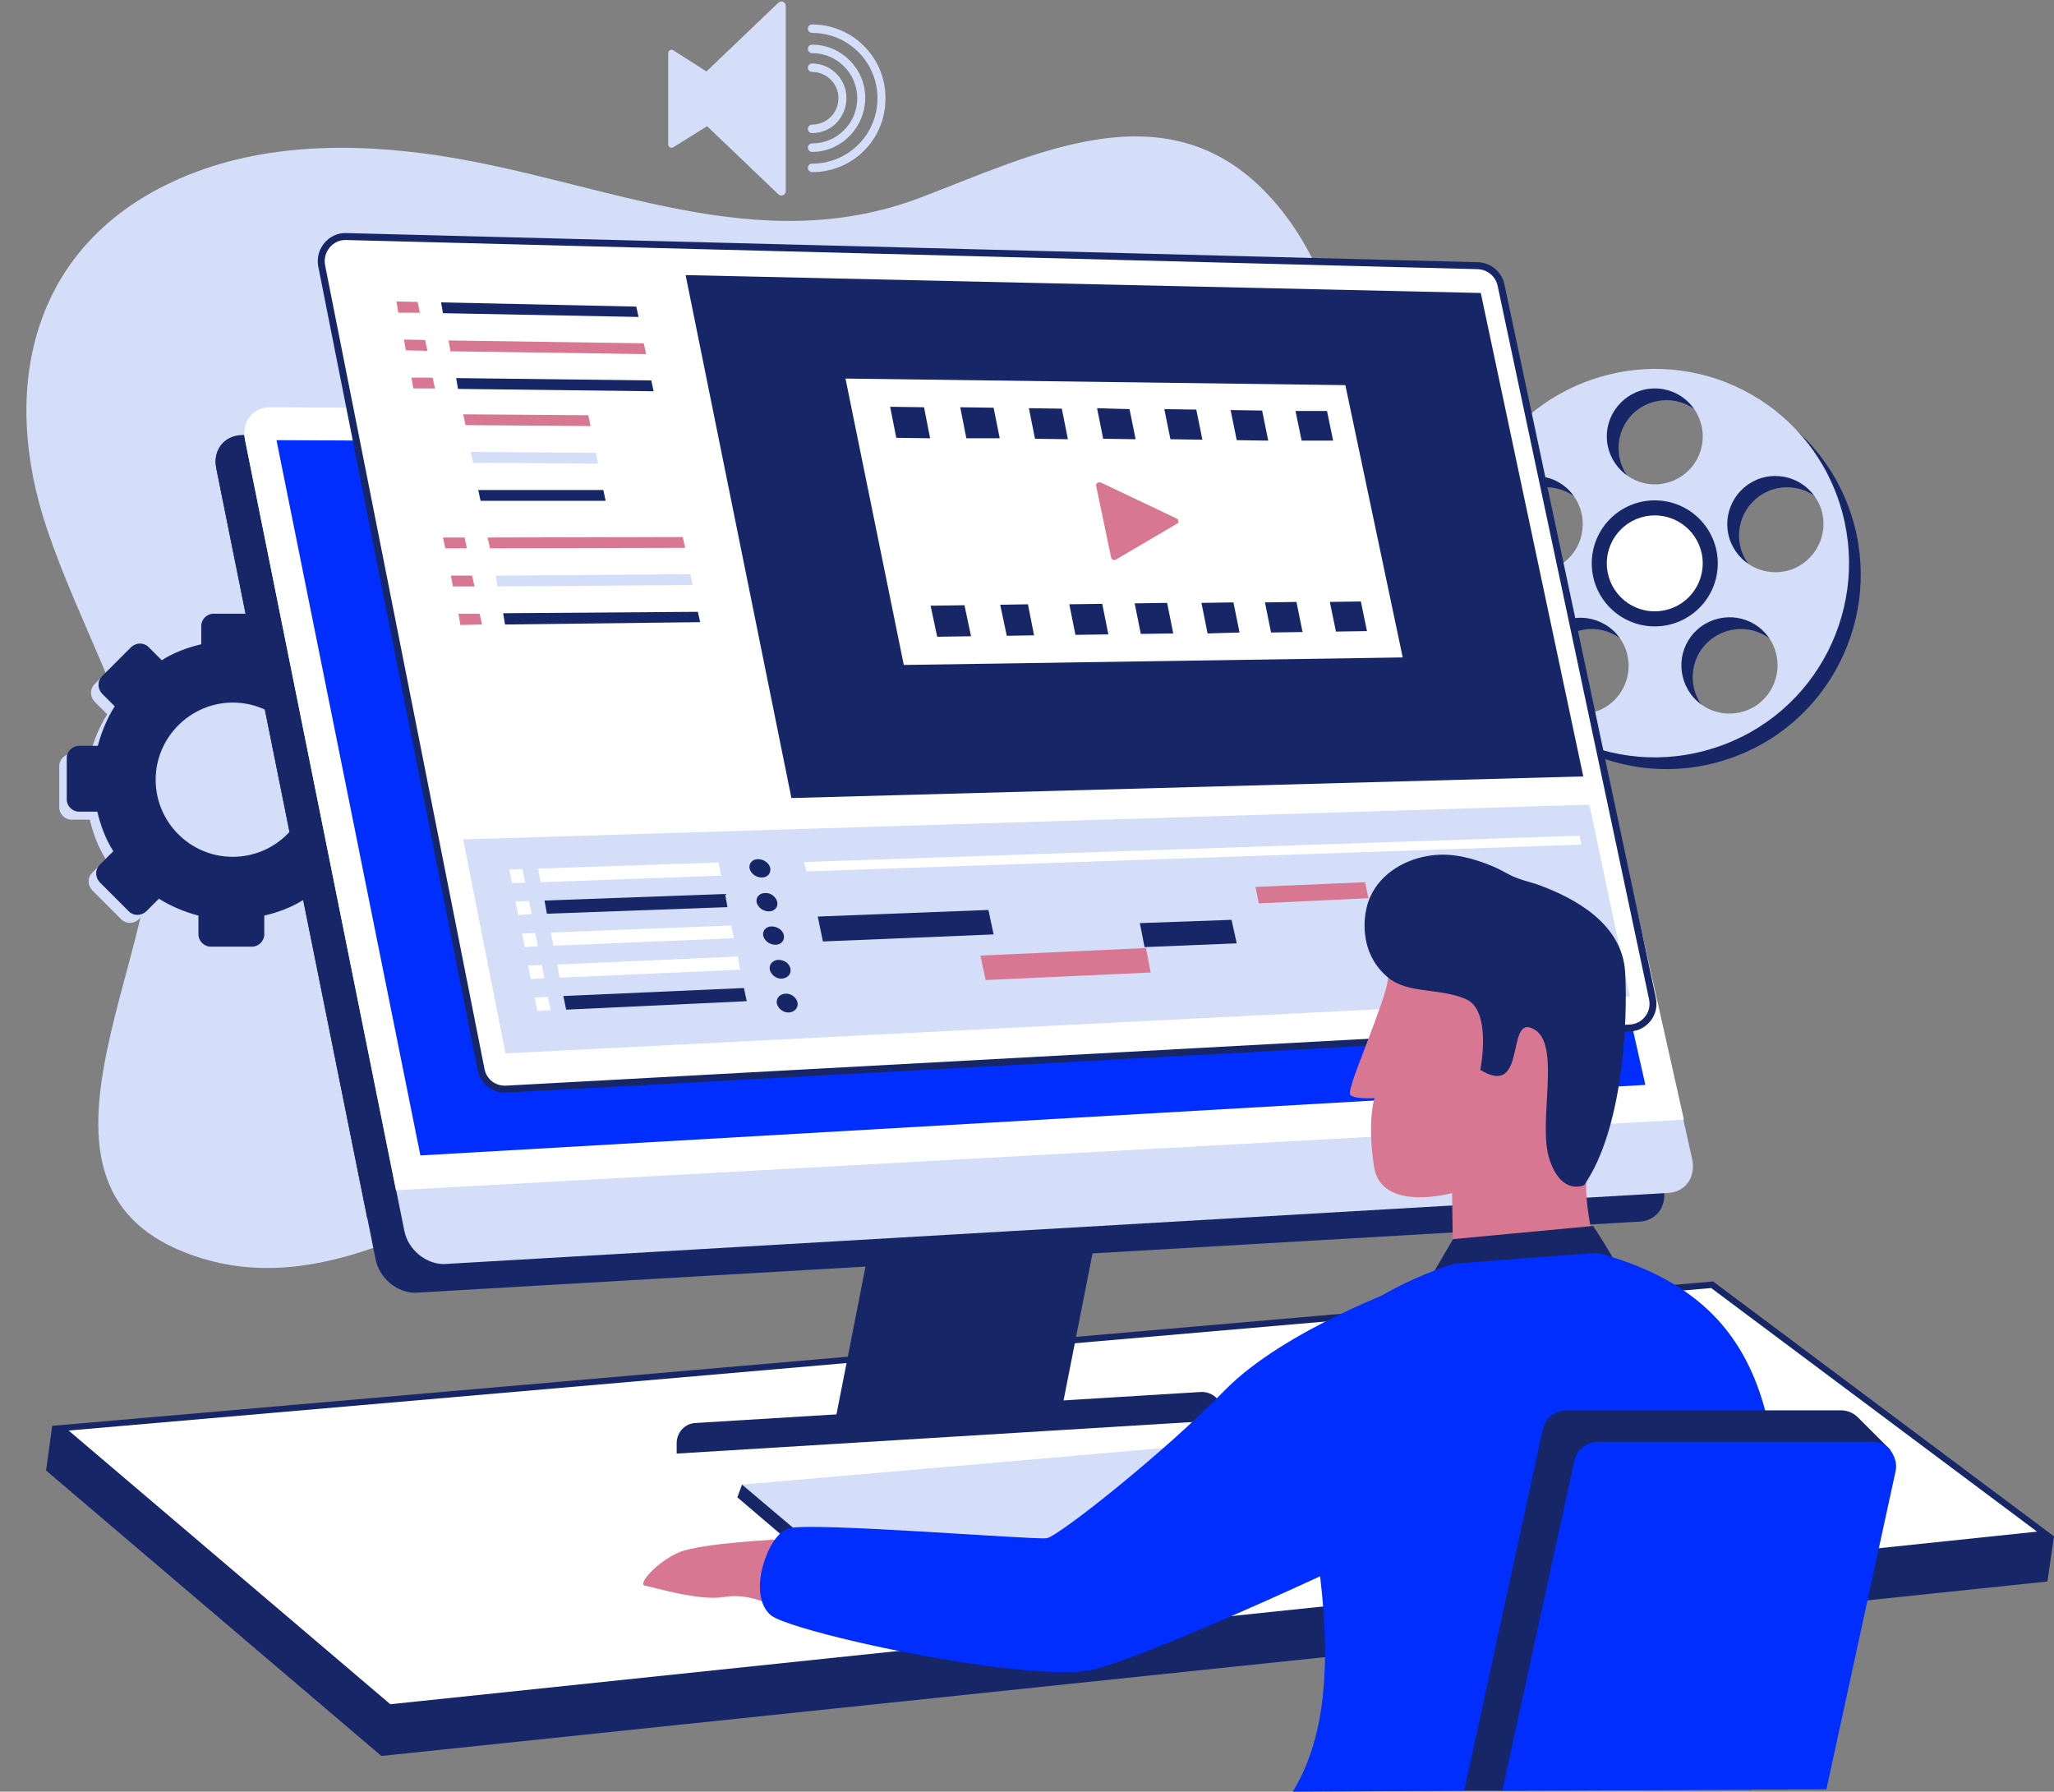 <?xml version="1.0" encoding="UTF-8" standalone="no"?><svg xmlns="http://www.w3.org/2000/svg" xmlns:xlink="http://www.w3.org/1999/xlink" fill="#000000" height="381" preserveAspectRatio="xMidYMid meet" version="1" viewBox="28.8 59.3 436.8 381.0" width="436.8" zoomAndPan="magnify"><rect x="28.8" y="59.3" width="436.8" height="381.0" fill="#808080" stroke="none"/><g><g><g><g id="change1_12"><path d="M450.9 385.6L391.8 341.4 58.8 370.3 39.9 362.5 38.6 372 109.9 432.7 464.2 395.6 465.6 386z" fill="#162667"/></g><g><g id="change2_3"><path d="M41.6 363L392.9 332.5 463.8 385.5 111.5 422.4z" fill="#ffffff"/></g><g id="change1_22"><path d="M392.7,333.2L462,385l-350.2,36.7l-68.4-58.2L392.7,333.2 M393.1,331.8L39.9,362.5l71.4,60.7L465.6,386 L393.1,331.8L393.1,331.8z" fill="#162667"/></g></g><g><g id="change1_14"><path d="M331.5 383L310 366.9 205.2 376 186.6 375 185.6 377.7 210.7 399.1 335.5 386 336.6 383.3z" fill="#162667"/></g><g id="change3_6"><path d="M186.6 375L211.8 396.3 336.6 383.3 311 364.2z" fill="#d4def9"/></g></g></g><g id="change3_8"><path d="M202,293.2c-19.1,0.6-38.4,5.7-55.3,13.6c-24.6,11.4-52.2,30.5-80.3,18.1c-36.8-16.3-0.5-66.7-5.8-93.9 c-4-20.8-15.1-39.3-21.8-59.2c-10-29.6-3.6-59.7,26.6-73.8c17.7-8.3,38.2-8.5,57.5-5.5c34.5,5.4,67,22,101.7,8.8 c23.7-9,51.3-23.2,72.8-1.7c22.6,22.8,20.9,62.5,23.4,92.1c2.5,26.6,13.7,51.5,20.1,77.1c7.8,31.2-21.6,56.8-51.6,51 c-12.6-2.4-24.1-8.7-35.6-14.4C237.4,297.5,220.5,292.7,202,293.2z" fill="#d4def9"/></g><g><g id="change3_1"><path d="M173.8,81l20.5,19.6c0.6,0.6,1.6,0.2,1.6-0.7V60.6c0-0.9-1-1.3-1.6-0.7l-20.5,19.6 C173.4,79.9,173.4,80.6,173.8,81z" fill="#d4def9"/></g><g id="change3_2"><path d="M183.4,83.5L172,90.6c-0.5,0.3-1.1,0-1.1-0.6V70.6c0-0.6,0.6-0.9,1.1-0.6l11.4,7.3 c0.2,0.1,0.3,0.4,0.3,0.6l0,5C183.8,83.1,183.6,83.4,183.4,83.5z" fill="#d4def9"/></g><g><g id="change3_3"><path d="M201.5,95.9c-0.5,0-0.9-0.4-0.9-0.9c0-0.5,0.4-0.9,0.9-0.9c7.7,0,13.9-6.2,13.9-13.9 c0-7.7-6.2-13.9-13.9-13.9c-0.5,0-0.9-0.4-0.9-0.9s0.4-0.9,0.9-0.9c8.6,0,15.6,7,15.6,15.6C217.2,88.9,210.2,95.9,201.5,95.9z" fill="#d4def9"/></g><g id="change3_13"><path d="M201.5,91.6c-0.5,0-0.9-0.4-0.9-0.9c0-0.5,0.4-0.9,0.9-0.9c5.3,0,9.6-4.3,9.6-9.6s-4.3-9.6-9.6-9.6 c-0.5,0-0.9-0.4-0.9-0.9c0-0.5,0.4-0.9,0.9-0.9c6.2,0,11.3,5.1,11.3,11.3S207.8,91.6,201.5,91.6z" fill="#d4def9"/></g><g id="change3_12"><path d="M201.5,87.6c-0.5,0-0.9-0.4-0.9-0.9c0-0.5,0.4-0.9,0.9-0.9c3.1,0,5.6-2.5,5.6-5.6 c0-3.1-2.5-5.6-5.6-5.6c-0.5,0-0.9-0.4-0.9-0.9c0-0.5,0.4-0.9,0.9-0.9c4,0,7.3,3.3,7.3,7.3C208.8,84.3,205.6,87.6,201.5,87.6z" fill="#d4def9"/></g></g></g><g><g id="change3_4"><path d="M109.4,220.2h-3.9c-0.7-3-1.8-5.9-3.4-8.4l2.9-2.9c1-1,1-2.6,0-3.7l-6.2-6.2c-1-1-2.6-1-3.7,0l-2.7,2.7 c-2.5-1.6-5.4-2.8-8.4-3.6v-4c0-1.4-1.2-2.6-2.6-2.6h-8.8c-1.4,0-2.6,1.2-2.6,2.6v3.9c-3,0.7-5.9,1.8-8.4,3.4l0,0l-2.8-2.8 c-1-1-2.6-1-3.7,0l-6.2,6.2c-1,1-1,2.6,0,3.7l2.7,2.7c-1.6,2.5-2.8,5.4-3.6,8.4h-4c-1.4,0-2.6,1.2-2.6,2.6v8.8 c0,1.4,1.2,2.6,2.6,2.6h3.9c0.7,3,1.8,5.9,3.4,8.4l-2.9,2.9c-1,1-1,2.6,0,3.7l6.2,6.2c1,1,2.6,1,3.7,0L61,252c0,0,0,0,0,0 c2.5,1.6,5.4,2.8,8.4,3.6c0,0,0,0,0,0v4c0,1.4,1.2,2.6,2.6,2.6h8.8c1.4,0,2.6-1.2,2.6-2.6v-3.9c0,0,0,0,0,0 c3-0.7,5.9-1.8,8.4-3.4c0,0,0,0,0,0l2.9,2.9c1,1,2.6,1,3.7,0l6.2-6.2c1-1,1-2.6,0-3.7l-2.7-2.7c0,0,0,0,0,0 c1.6-2.5,2.8-5.4,3.6-8.4h4c1.4,0,2.6-1.2,2.6-2.6v-8.8C112,221.4,110.8,220.2,109.4,220.2z M76.7,243.3 c-9.1,0-16.4-7.4-16.4-16.4c0-9.1,7.4-16.4,16.4-16.4c9.1,0,16.4,7.4,16.4,16.4C93.1,236,85.7,243.3,76.7,243.3z" fill="#d4def9"/></g><g id="change1_18"><path d="M111.1,218.4h-3.9c-0.7-3-1.8-5.9-3.4-8.4l2.9-2.9c1-1,1-2.6,0-3.7l-6.2-6.2c-1-1-2.6-1-3.7,0L94,200 c-2.5-1.6-5.4-2.8-8.4-3.6v-4c0-1.4-1.2-2.6-2.6-2.6h-8.8c-1.4,0-2.6,1.2-2.6,2.6v3.9c-3,0.7-5.9,1.8-8.4,3.4l0,0l-2.8-2.8 c-1-1-2.6-1-3.7,0l-6.2,6.2c-1,1-1,2.6,0,3.7l2.7,2.7c-1.6,2.5-2.8,5.4-3.6,8.4h-4c-1.4,0-2.6,1.2-2.6,2.6v8.8 c0,1.4,1.2,2.6,2.6,2.6h3.9c0.7,3,1.8,5.9,3.4,8.4l-2.9,2.9c-1,1-1,2.6,0,3.7l6.2,6.2c1,1,2.6,1,3.7,0l2.7-2.7c0,0,0,0,0,0 c2.5,1.6,5.4,2.8,8.4,3.6c0,0,0,0,0,0v4c0,1.4,1.2,2.6,2.6,2.6h8.8c1.4,0,2.6-1.2,2.6-2.6V254c0,0,0,0,0,0c3-0.7,5.9-1.8,8.4-3.4 c0,0,0,0,0,0l2.9,2.9c1,1,2.6,1,3.7,0l6.2-6.2c1-1,1-2.6,0-3.7l-2.7-2.7c0,0,0,0,0,0c1.6-2.5,2.8-5.4,3.6-8.4h4 c1.4,0,2.6-1.2,2.6-2.6V221C113.6,219.6,112.5,218.4,111.1,218.4z M78.3,241.5c-9.1,0-16.4-7.4-16.4-16.4s7.4-16.4,16.4-16.4 c9.1,0,16.4,7.4,16.4,16.4S87.4,241.5,78.3,241.5z" fill="#162667"/></g></g><g><g id="change1_21"><path d="M422.5,168.8c-7-21.7-30.3-33.6-52-26.5c-21.7,7-33.6,30.3-26.5,52c7,21.7,30.3,33.6,52,26.5 C417.6,213.8,429.5,190.5,422.5,168.8z M383.2,144.4c5.7,0,10.2,4.6,10.2,10.2c0,5.7-4.6,10.2-10.2,10.2 c-5.7,0-10.2-4.6-10.2-10.2C373,148.9,377.5,144.4,383.2,144.4z M347.8,170c1.7-5.4,7.5-8.3,12.9-6.6c5.4,1.7,8.3,7.5,6.6,12.9 c-1.7,5.4-7.5,8.3-12.9,6.6C349,181.2,346.1,175.4,347.8,170z M375.6,209.3c-3.3,4.6-9.7,5.6-14.3,2.3c-4.6-3.3-5.6-9.7-2.3-14.3 c3.3-4.6,9.7-5.6,14.3-2.3C377.9,198.4,379,204.8,375.6,209.3z M405,211.6c-4.6,3.3-11,2.3-14.3-2.3c-3.3-4.6-2.3-11,2.3-14.3 c4.6-3.3,11-2.3,14.3,2.3C410.6,201.9,409.6,208.3,405,211.6z M412,182.9c-5.4,1.7-11.1-1.2-12.9-6.6c-1.7-5.4,1.2-11.1,6.6-12.9 c5.4-1.7,11.1,1.2,12.9,6.6C420.3,175.4,417.3,181.2,412,182.9z" fill="#162667"/></g><g id="change3_9"><path d="M420,166.3c-7-21.7-30.3-33.6-52-26.5c-21.7,7-33.6,30.3-26.5,52c7,21.7,30.3,33.6,52,26.5 C415.2,211.3,427,188,420,166.3z M380.7,141.9c5.7,0,10.2,4.6,10.2,10.2c0,5.7-4.6,10.2-10.2,10.2s-10.2-4.6-10.2-10.2 C370.5,146.5,375.1,141.9,380.7,141.9z M345.4,167.6c1.7-5.4,7.5-8.3,12.9-6.6c5.4,1.7,8.3,7.5,6.6,12.9 c-1.7,5.4-7.5,8.3-12.9,6.6C346.6,178.7,343.6,172.9,345.4,167.6z M373.2,206.9c-3.3,4.6-9.7,5.6-14.3,2.3 c-4.6-3.3-5.6-9.7-2.3-14.3c3.3-4.6,9.7-5.6,14.3-2.3C375.5,195.9,376.5,202.3,373.2,206.9z M402.6,209.1 c-4.6,3.3-11,2.3-14.3-2.3c-3.3-4.6-2.3-11,2.3-14.3c4.6-3.3,11-2.3,14.3,2.3C408.2,199.4,407.1,205.8,402.6,209.1z M409.5,180.5 c-5.4,1.7-11.1-1.2-12.9-6.6c-1.7-5.4,1.2-11.1,6.6-12.9c5.4-1.7,11.1,1.2,12.9,6.6C417.8,172.9,414.9,178.7,409.5,180.5z" fill="#d4def9"/></g><g id="change1_7"><circle cx="380.7" cy="179.1" fill="#162667" r="13.4"/></g><g id="change2_4"><circle cx="380.7" cy="179.1" fill="#ffffff" r="10.2"/></g></g><g><g fill="#162667" id="change1_5"><path d="M206.3 362L254.6 359 268.7 287.4 220.4 290.3z"/><path d="M172.7,368.4l116.1-7.1l-0.1-2c-0.1-2.4-2.2-4.1-4.5-4l-107.5,6.6c-2.4,0.1-4.1,2.2-4,4.5L172.7,368.4z"/></g><g id="change1_15"><path d="M74.8,158.9l33.9,168.3c0.8,3.9,4.5,7,8.4,7L377,319.1c3.9,0,6.3-3.1,5.6-7l-33.9-152 c-0.8-3.9-4.5-7-8.4-7l-260-1.3C76.5,151.9,74,155,74.8,158.9z" fill="#162667"/></g><g id="change1_16"><path d="M74.8,158.9l32.1,159.5l273.9-15l-32.1-143.2c-0.8-3.9-4.5-7-8.4-7l-260-1.3 C76.5,151.9,74,155,74.8,158.9z" fill="#162667"/></g><g><g id="change3_11"><path d="M80.9,152.8l33.9,168.3c0.8,3.9,4.5,7,8.4,7l259.9-15.1c3.9,0,6.3-3.1,5.6-7l-33.9-152 c-0.8-3.9-4.5-7-8.4-7l-260-1.3C82.6,145.8,80.1,149,80.9,152.8z" fill="#d4def9"/></g><g id="change2_9"><path d="M80.9,152.8L113,312.4l273.9-15l-32.1-143.2c-0.8-3.9-4.5-7-8.4-7l-260-1.3 C82.6,145.8,80.1,149,80.9,152.8z" fill="#ffffff"/></g><g id="change4_4"><path d="M87.6 152.9L118.2 305 378.7 290 348 154.2z" fill="#002eff"/></g></g></g><g><g id="change2_5"><path d="M375.5,277.9l-239.1,13 c-2.6,0.1-4.8-1.6-5.3-4.2L97.2,115.8c-0.6-3.2,1.9-6.3,5.2-6.2l240.7,6.2c2.4,0.1,4.4,1.8,4.9,4.1l32.2,151.7 C380.9,274.8,378.6,277.7,375.5,277.9z" fill="#ffffff" stroke="#162667" stroke-miterlimit="10" stroke-width="1.477"/></g><g id="change3_10"><path d="M375.4 271.2L136.3 283.3 127.3 237.8 366.8 230.4z" fill="#d4def9"/></g><g id="change1_8"><path d="M365.5 224.4L197.1 229 174.6 117.8 343.7 121.6z" fill="#162667"/></g><g id="change2_6"><path d="M365.1 238.9L200.3 244.6 199.8 242.6 364.7 237z" fill="#ffffff"/></g><g><g id="change2_1"><path d="M314.9,141.2l-106.3-1.4l12.4,60.9l106.1-1.6L314.9,141.2z M311,146.7l1.3,6.3l-6.7,0l-1.3-6.3 L311,146.7z M297.2,146.6l1.3,6.4l-6.7-0.1l-1.3-6.4L297.2,146.6z M283.2,146.4l1.3,6.4l-6.8-0.1l-1.3-6.4L283.2,146.4z M269,146.3l1.3,6.4l-6.9-0.1l-1.3-6.5L269,146.3z M219.4,152.4l-1.3-6.6l7.2,0.1l1.3,6.6L219.4,152.4z M228.1,194.7l-1.4-6.6 l7.2-0.1l1.4,6.6L228.1,194.7z M234.3,152.5l-1.3-6.6l7.1,0.1l1.3,6.5L234.3,152.5z M242.9,194.5l-1.4-6.6l5.9-0.1l1.3,6.6 L242.9,194.5z M248.9,152.6l-1.3-6.5l7,0.1l1.3,6.5L248.9,152.6z M257.5,194.3l-1.3-6.5l7-0.1l1.3,6.5L257.5,194.3z M271.4,194.1l-1.3-6.5l6.9-0.1l1.3,6.5L271.4,194.1z M285.6,194l-1.3-6.5l6.8-0.1l1.3,6.4L285.6,194z M299.1,193.8l-1.3-6.4 l6.7-0.1l1.3,6.4L299.1,193.8z M311.6,187.3l6.6-0.1l1.3,6.3l-6.6,0.1L311.6,187.3z" fill="#ffffff"/></g><g id="change5_6"><path d="M279.1,169.6l-16.2-7.7c-0.5-0.2-1.1,0.2-1,0.7l3.2,15.3c0.1,0.4,0.6,0.6,1,0.4l13.1-7.7 C279.5,170.5,279.5,169.9,279.1,169.6z" fill="#d87791"/></g></g><g><g id="change1_1"><path d="M164.6 126.7L123 125.9 122.6 123.6 164.1 124.5z" fill="#162667"/></g><g id="change5_1"><path d="M166.2 134.6L124.6 134 124.2 131.7 165.7 132.3z" fill="#d87791"/></g><g id="change1_2"><path d="M167.8 142.5L126.2 142 125.8 139.7 167.3 140.2z" fill="#162667"/></g></g><g fill="#d87791" id="change5_9"><path d="M118.1 125.8L113.5 125.8 113.1 123.4 117.6 123.5z"/><path d="M119.7 133.9L115.1 133.8 114.7 131.5 119.2 131.6z"/><path d="M121.3 141.9L116.7 141.9 116.3 139.6 120.8 139.6z"/></g><g><g id="change5_2"><path d="M174.5 175.8L133 175.9 132.5 173.6 174 173.5z" fill="#d87791"/></g><g id="change3_5"><path d="M176.1 183.7L134.6 184 134.2 181.7 175.6 181.4z" fill="#d4def9"/></g><g id="change1_3"><path d="M177.7 191.6L136.2 192.1 135.8 189.7 177.2 189.4z" fill="#162667"/></g></g><g fill="#d87791" id="change5_10"><path d="M128.1 175.9L123.5 175.9 123 173.6 127.6 173.6z"/><path d="M129.7 184L125.1 184 124.7 181.7 129.2 181.7z"/><path d="M131.3 192.1L126.7 192.2 126.3 189.8 130.8 189.8z"/></g><g><g id="change5_4"><path d="M154.4 149.9L127.8 149.7 127.3 147.4 153.9 147.6z" fill="#d87791"/></g><g id="change3_7"><path d="M156 157.9L129.4 157.7 128.9 155.4 155.5 155.6z" fill="#d4def9"/></g><g id="change1_6"><path d="M157.6 165.8L131 165.8 130.5 163.5 157.1 163.5z" fill="#162667"/></g></g><g id="change1_9"><path d="M240.1 258L203.8 259.5 202.7 254.2 239 252.8z" fill="#162667"/></g><g id="change5_7"><path d="M273.5 266.1L238.4 267.7 237.3 262.5 272.5 260.9z" fill="#d87791"/></g><g id="change5_8"><path d="M319.8 250.3L296.5 251.4 295.8 247.9 319.1 246.9z" fill="#d87791"/></g><g id="change1_10"><path d="M291.8 259.9L272.2 260.7 271.2 255.6 290.7 254.9z" fill="#162667"/></g><g id="change2_7"><path d="M345.4 258.2L326.7 259 326.1 256.2 344.8 255.4z" fill="#ffffff"/></g><g><g><g id="change1_11"><path d="M183.5 252.2L145.1 253.6 144.6 250.8 183 249.4z" fill="#162667"/></g><g id="change2_8"><path d="M141.9 253.7L139 253.9 138.4 251 141.3 250.9z" fill="#ffffff"/></g></g><g fill="#ffffff" id="change2_2"><path d="M184.9 258.8L146.5 260.4 145.9 257.6 184.3 256.1z"/><path d="M143.2 260.5L140.4 260.7 139.8 257.8 142.6 257.7z"/></g><g><g id="change1_13"><path d="M187.6 272.2L149.2 274 148.6 271.1 187 269.4z" fill="#162667"/></g><g id="change2_10"><path d="M145.9 274.1L143.1 274.3 142.5 271.4 145.3 271.3z" fill="#ffffff"/></g></g><g fill="#ffffff" id="change2_12"><path d="M182.2 245.5L143.8 246.9 143.2 244 181.6 242.7z"/><path d="M140.5 247L137.7 247.1 137.1 244.2 139.9 244.1z"/></g><g fill="#ffffff" id="change2_11"><path d="M186.2 265.5L147.8 267.2 147.3 264.4 185.7 262.7z"/><path d="M144.6 267.3L141.7 267.5 141.1 264.6 144 264.5z"/></g></g><g fill="#162667" id="change1_17"><path d="M192.6,243.9c0.2,1.1-0.6,2-1.8,2c-1.2,0-2.3-0.8-2.6-1.9c-0.2-1.1,0.6-2,1.8-2 C191.3,242,192.4,242.9,192.6,243.9z"/><path d="M194.1,251.1c0.2,1.1-0.6,2-1.8,2c-1.2,0-2.3-0.8-2.6-1.9c-0.2-1.1,0.6-2,1.8-2 C192.7,249.1,193.8,250,194.1,251.1z"/><path d="M195.5,258.2c0.2,1.1-0.6,2-1.8,2c-1.2,0-2.3-0.8-2.6-1.9c-0.2-1.1,0.6-2,1.8-2 C194.1,256.3,195.3,257.1,195.5,258.2z"/><path d="M196.9,265.3c0.2,1.1-0.6,2-1.8,2.1c-1.2,0.1-2.3-0.8-2.6-1.9c-0.2-1.1,0.6-2,1.8-2.1 C195.6,263.4,196.7,264.2,196.9,265.3z"/><path d="M198.4,272.5c0.2,1.1-0.6,2-1.8,2.1c-1.2,0.1-2.3-0.8-2.6-1.9c-0.2-1.1,0.6-2,1.8-2.1 C197,270.5,198.2,271.4,198.4,272.5z"/></g></g><g><g><g id="change5_5"><path d="M370,332l-32.1,3.9l-0.3-22.9c0,0-15.1,4.2-16.6-5.6c-1.5-9.8,0.1-14.6,0.1-14.6s-3.8,0.3-5.1-0.6 c-1-0.6,3.6-10.9,6.2-18.5c1-2.7,1.7-5.1,1.8-6.6c0,0,6.7-10.6,18.4-9.3c3.6,0.4,7.8,2,12.3,5.4c19.1,14.5,12.5,38.8,11.6,46 C365.1,316.4,370,332,370,332z" fill="#d87791"/></g><g id="change1_19"><path d="M333,331l4.8-8.2l29.8-2.8c0,0,7,10.6,5.6,10.6C371.9,330.6,333,331,333,331z" fill="#162667"/></g><g id="change1_20"><path d="M343.6,286.8c0,0,2.6-12.8-3.2-15.1c-5.8-2.4-12.2-1-16.5-4.6c-6.2-5.2-5.4-13.4-3.7-17.1 c2.3-5.1,7.6-8.1,13-8.8c4.5-0.6,8.9,0.6,13,2.3c1.5,0.6,2.9,1.5,4.4,2.2c1.6,0.7,3.3,1.1,4.9,1.6c8.5,3,18.3,8.6,18.9,18.7 c0.6,10.7-0.5,33.4-8.7,45.3c0,0-4.8,2.4-7.4-5.5c-2.6-7.9,2.7-24.6-3.4-27.7C348.9,274.9,353.7,293,343.6,286.8z" fill="#162667"/></g></g><g id="change4_1"><path d="M401.3,439.9l-53,0.2l-8.1,0l-36.5,0.2c7.7-12.4,7.7-29.5,5.9-45.2c0-0.2-0.1-0.5-0.1-0.7 c-1.9-15.8-5.6-30.2-4.9-36.9c1.1-10.8,10.5-18.5,19.1-23.3c0,0,0,0,0,0c3.8-2.1,7.4-3.7,10.1-4.7c1.9-0.8,3.4-1.2,4-1.4 c0.2-0.1,0.3-0.1,0.3-0.1l30.2-2.3l0.1,0c1.2,0.3,2.4,0.6,3.5,1c19.6,6.2,28.3,17.7,32.3,32.6c0.6,2.1,1.1,4.4,1.4,6.6 c2,11.5,2,24.6,2.4,38.6C408.3,416,405.4,428.3,401.3,439.9z" fill="#002eff"/></g><g id="change5_3"><path d="M195.6,386.6c-0.4,0-17.7,0.8-22.4,2.8c-4.7,2-9,6.9-7.2,7.1c1.8,0.3,11.5,3.3,16.7,2.4 c5.2-0.9,9.5,1.6,9.8,1.5s3.5-14,3.5-14L195.6,386.6z" fill="#d87791"/></g><g id="change4_2"><path d="M328.3,332.6L310.6,394c0,0-36.7,17.1-49.2,20.3c-4,1-11.8,0.6-20.8-0.5c-19.3-2.4-44-8.3-47.7-10.9 c-3.2-2.4-3-8.1-1.2-12.6c0,0,0,0,0,0c1.1-3,2.9-5.4,4.8-6c4.6-1.4,52.4,2.5,54.9,2.1s25-18.2,37.8-31.4 C302,341.9,328.3,332.6,328.3,332.6z" fill="#002eff"/></g><g id="change1_4"><path d="M430.7,367.7c0,0-3.2,0-3.2-0.1c0,0-1.2-0.5-2.4-1l-16,73.2l-7.8,0l-53,0.2l-8.1,0l16.7-76.8 c0.5-2.3,2.6-4,4.9-4h58.5c1.4,0,2.7,0.6,3.6,1.5l6.6,6.6C430.5,367.6,430.6,367.6,430.7,367.7z" fill="#162667"/></g><g id="change4_3"><path d="M431.9,372.2l-14.7,67.6l-8.1,0l-7.8,0l-53,0.2l15.3-70.1c0.5-2.3,2.6-4,4.9-4H427c1.4,0,2.6,0.5,3.5,1.4 c0.1,0.1,0.2,0.1,0.2,0.2C431.7,368.9,432.3,370.5,431.9,372.2z" fill="#002eff"/></g></g></g></g></svg>